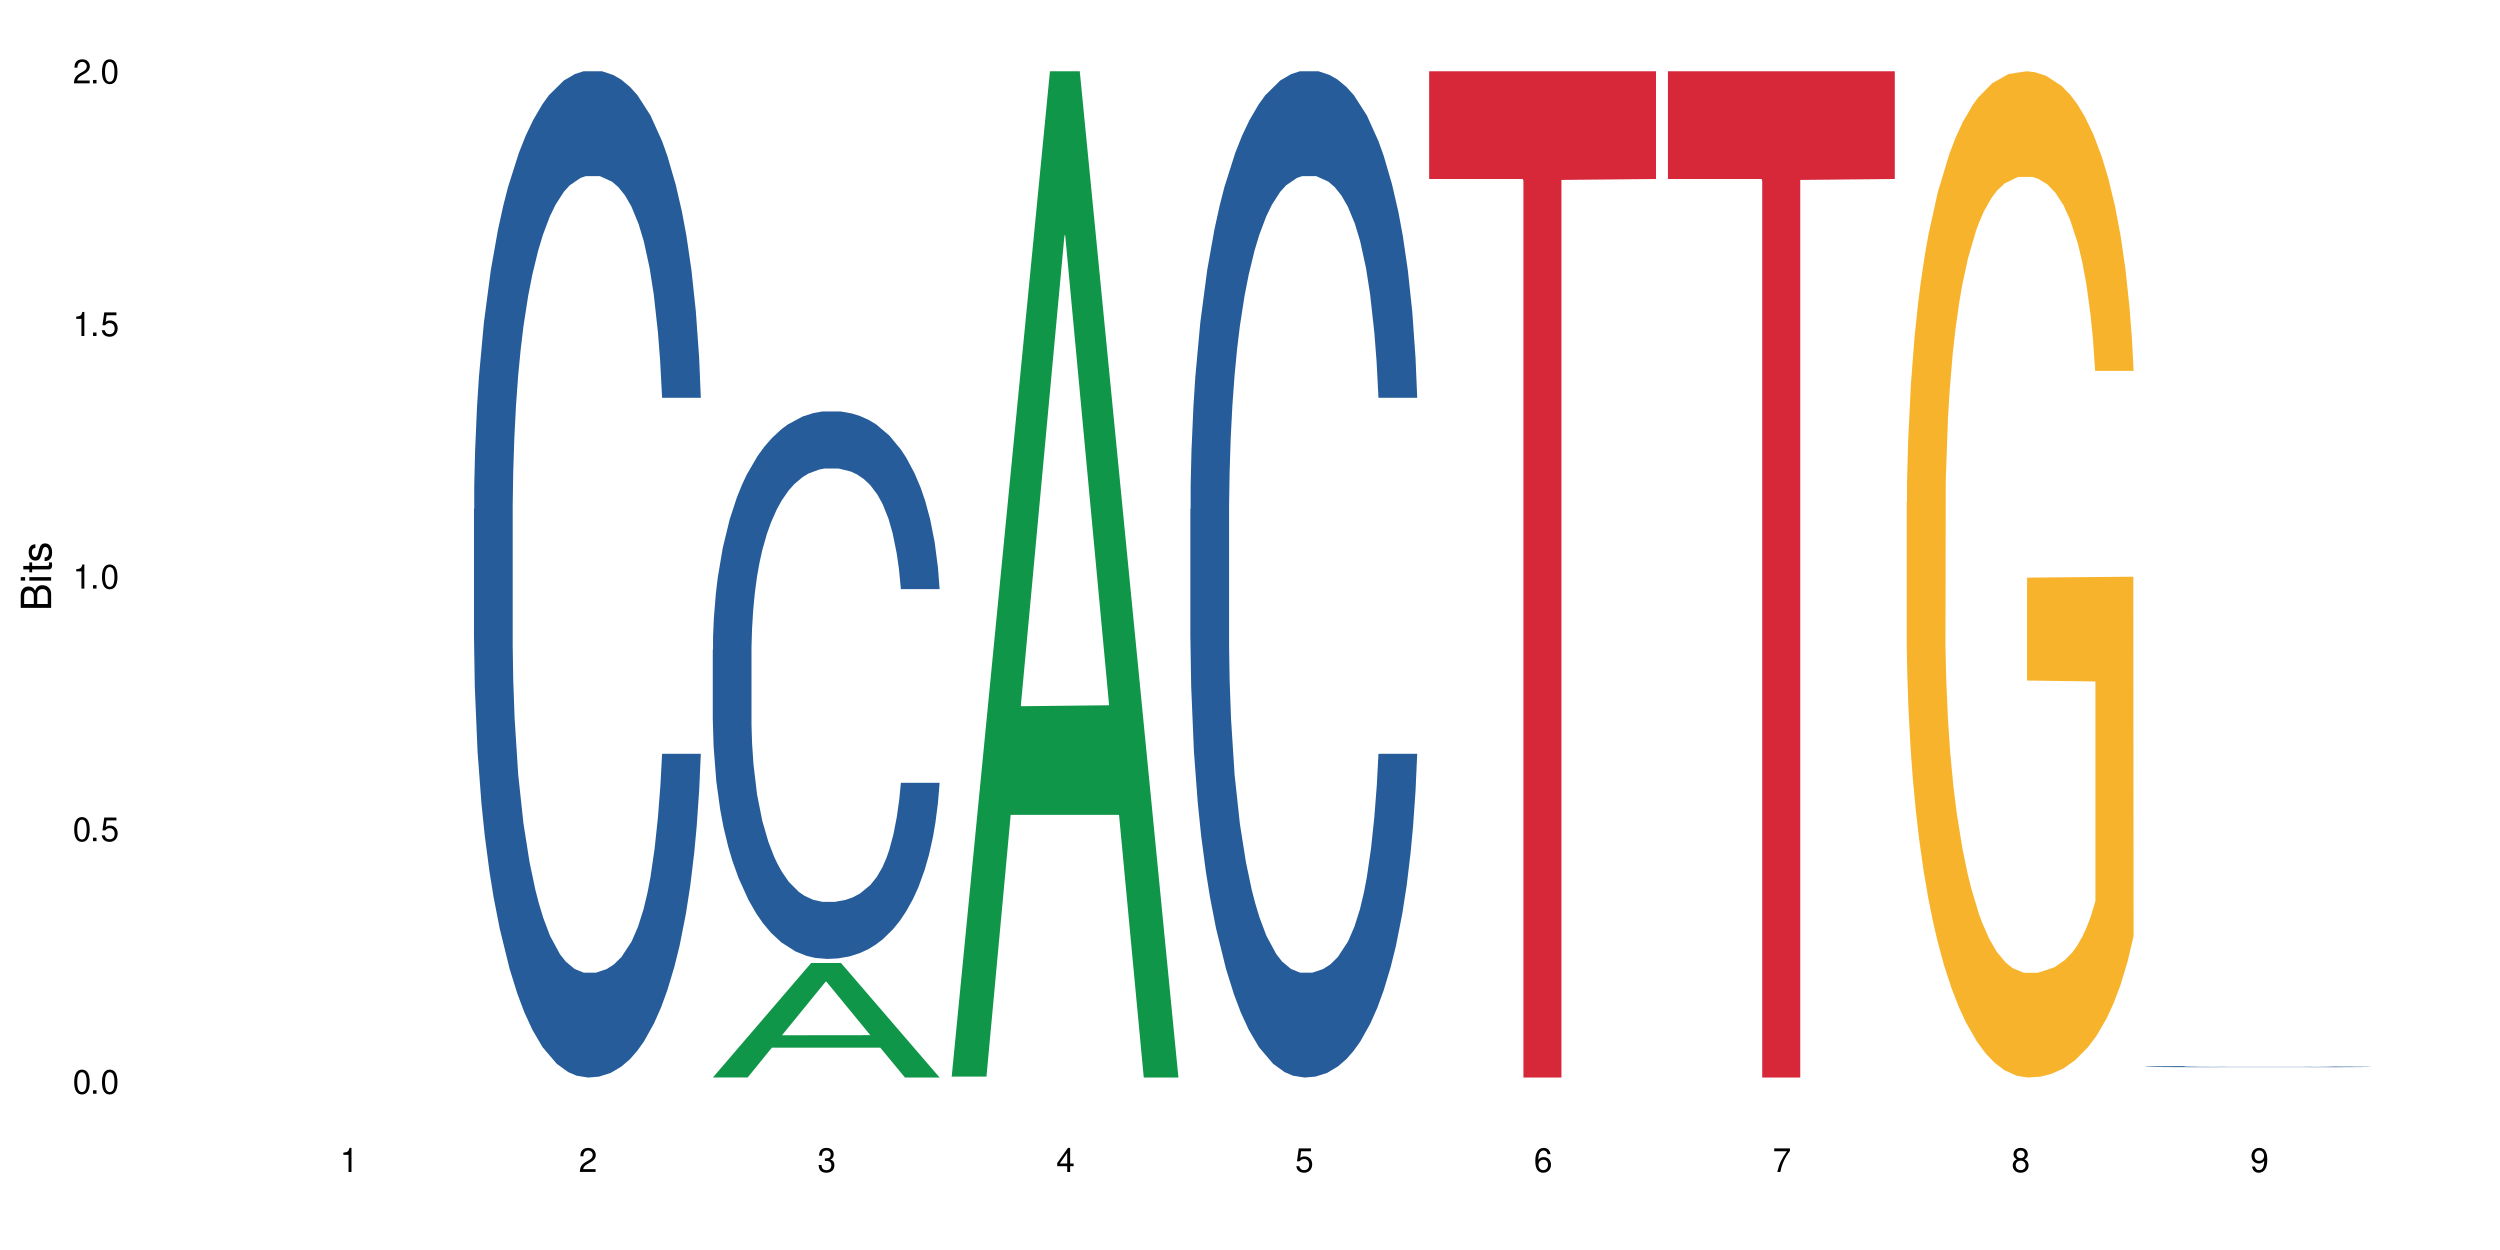 <?xml version="1.0" encoding="UTF-8"?>
<svg xmlns="http://www.w3.org/2000/svg" xmlns:xlink="http://www.w3.org/1999/xlink" width="720" height="360" viewBox="0 0 720 360">
<defs>
<g>
<g id="glyph-0-0">
</g>
<g id="glyph-0-1">
<path d="M 2.641 -6.938 C 2 -6.938 1.422 -6.656 1.078 -6.172 C 0.641 -5.562 0.406 -4.641 0.406 -3.359 C 0.406 -1.016 1.188 0.219 2.641 0.219 C 4.078 0.219 4.859 -1.016 4.859 -3.297 C 4.859 -4.641 4.656 -5.547 4.203 -6.172 C 3.844 -6.656 3.281 -6.938 2.641 -6.938 Z M 2.641 -6.188 C 3.547 -6.188 4 -5.25 4 -3.375 C 4 -1.406 3.562 -0.484 2.625 -0.484 C 1.734 -0.484 1.281 -1.438 1.281 -3.344 C 1.281 -5.25 1.734 -6.188 2.641 -6.188 Z M 2.641 -6.188 "/>
</g>
<g id="glyph-0-2">
<path d="M 1.828 -1 L 0.828 -1 L 0.828 0 L 1.828 0 Z M 1.828 -1 "/>
</g>
<g id="glyph-0-3">
<path d="M 4.562 -6.797 L 1.062 -6.797 L 0.547 -3.094 L 1.328 -3.094 C 1.719 -3.562 2.047 -3.734 2.578 -3.734 C 3.484 -3.734 4.062 -3.109 4.062 -2.094 C 4.062 -1.125 3.484 -0.531 2.578 -0.531 C 1.828 -0.531 1.375 -0.906 1.188 -1.672 L 0.328 -1.672 C 0.453 -1.109 0.547 -0.844 0.75 -0.594 C 1.125 -0.078 1.828 0.219 2.594 0.219 C 3.969 0.219 4.922 -0.781 4.922 -2.219 C 4.922 -3.562 4.031 -4.484 2.719 -4.484 C 2.25 -4.484 1.859 -4.359 1.469 -4.062 L 1.734 -5.969 L 4.562 -5.969 Z M 4.562 -6.797 "/>
</g>
<g id="glyph-0-4">
<path d="M 2.484 -4.938 L 2.484 0 L 3.328 0 L 3.328 -6.938 L 2.766 -6.938 C 2.469 -5.875 2.281 -5.734 0.984 -5.562 L 0.984 -4.938 Z M 2.484 -4.938 "/>
</g>
<g id="glyph-0-5">
<path d="M 4.859 -0.828 L 1.281 -0.828 C 1.359 -1.406 1.672 -1.781 2.5 -2.281 L 3.469 -2.828 C 4.406 -3.344 4.906 -4.062 4.906 -4.906 C 4.906 -5.484 4.672 -6.031 4.266 -6.406 C 3.859 -6.766 3.375 -6.938 2.719 -6.938 C 1.859 -6.938 1.219 -6.625 0.844 -6.031 C 0.609 -5.672 0.5 -5.234 0.484 -4.531 L 1.328 -4.531 C 1.359 -5.016 1.406 -5.281 1.531 -5.516 C 1.75 -5.938 2.188 -6.203 2.703 -6.203 C 3.469 -6.203 4.031 -5.641 4.031 -4.891 C 4.031 -4.344 3.719 -3.859 3.125 -3.516 L 2.234 -3 C 0.812 -2.172 0.406 -1.531 0.328 -0.016 L 4.859 -0.016 Z M 4.859 -0.828 "/>
</g>
<g id="glyph-0-6">
<path d="M 2.125 -3.188 L 2.578 -3.188 C 3.5 -3.188 3.984 -2.766 3.984 -1.922 C 3.984 -1.062 3.469 -0.531 2.594 -0.531 C 1.656 -0.531 1.203 -1 1.156 -2.016 L 0.312 -2.016 C 0.344 -1.453 0.438 -1.094 0.609 -0.781 C 0.953 -0.109 1.625 0.219 2.547 0.219 C 3.953 0.219 4.859 -0.625 4.859 -1.938 C 4.859 -2.828 4.516 -3.297 3.703 -3.594 C 4.344 -3.844 4.656 -4.328 4.656 -5.031 C 4.656 -6.219 3.875 -6.938 2.578 -6.938 C 1.203 -6.938 0.484 -6.172 0.453 -4.703 L 1.297 -4.703 C 1.312 -5.125 1.344 -5.359 1.453 -5.578 C 1.641 -5.969 2.062 -6.203 2.594 -6.203 C 3.344 -6.203 3.797 -5.75 3.797 -5 C 3.797 -4.516 3.609 -4.219 3.25 -4.047 C 3.016 -3.953 2.703 -3.922 2.125 -3.906 Z M 2.125 -3.188 "/>
</g>
<g id="glyph-0-7">
<path d="M 3.141 -1.672 L 3.141 0 L 3.984 0 L 3.984 -1.672 L 4.984 -1.672 L 4.984 -2.438 L 3.984 -2.438 L 3.984 -6.938 L 3.359 -6.938 L 0.266 -2.578 L 0.266 -1.672 Z M 3.141 -2.438 L 1 -2.438 L 3.141 -5.5 Z M 3.141 -2.438 "/>
</g>
<g id="glyph-0-8">
<path d="M 4.781 -5.125 C 4.609 -6.266 3.891 -6.938 2.844 -6.938 C 2.094 -6.938 1.422 -6.578 1.031 -5.953 C 0.594 -5.266 0.406 -4.422 0.406 -3.172 C 0.406 -2 0.578 -1.25 0.984 -0.641 C 1.359 -0.078 1.953 0.219 2.703 0.219 C 3.984 0.219 4.922 -0.75 4.922 -2.094 C 4.922 -3.375 4.062 -4.281 2.844 -4.281 C 2.172 -4.281 1.641 -4.031 1.281 -3.516 C 1.281 -5.234 1.828 -6.188 2.797 -6.188 C 3.391 -6.188 3.797 -5.797 3.938 -5.125 Z M 2.734 -3.531 C 3.547 -3.531 4.062 -2.953 4.062 -2.031 C 4.062 -1.156 3.484 -0.531 2.703 -0.531 C 1.922 -0.531 1.328 -1.188 1.328 -2.078 C 1.328 -2.938 1.906 -3.531 2.734 -3.531 Z M 2.734 -3.531 "/>
</g>
<g id="glyph-0-9">
<path d="M 4.984 -6.797 L 0.438 -6.797 L 0.438 -5.969 L 4.109 -5.969 C 2.5 -3.656 1.828 -2.234 1.328 0 L 2.219 0 C 2.594 -2.172 3.453 -4.047 4.984 -6.094 Z M 4.984 -6.797 "/>
</g>
<g id="glyph-0-10">
<path d="M 3.75 -3.656 C 4.469 -4.094 4.688 -4.438 4.688 -5.078 C 4.688 -6.172 3.844 -6.938 2.641 -6.938 C 1.438 -6.938 0.594 -6.172 0.594 -5.094 C 0.594 -4.438 0.812 -4.094 1.516 -3.656 C 0.734 -3.266 0.359 -2.703 0.359 -1.922 C 0.359 -0.656 1.281 0.219 2.641 0.219 C 3.984 0.219 4.922 -0.656 4.922 -1.922 C 4.922 -2.703 4.531 -3.266 3.75 -3.656 Z M 2.641 -6.188 C 3.359 -6.188 3.812 -5.75 3.812 -5.062 C 3.812 -4.406 3.344 -3.984 2.641 -3.984 C 1.922 -3.984 1.453 -4.406 1.453 -5.078 C 1.453 -5.75 1.922 -6.188 2.641 -6.188 Z M 2.641 -3.266 C 3.484 -3.266 4.062 -2.719 4.062 -1.906 C 4.062 -1.078 3.484 -0.531 2.625 -0.531 C 1.797 -0.531 1.219 -1.094 1.219 -1.906 C 1.219 -2.719 1.781 -3.266 2.641 -3.266 Z M 2.641 -3.266 "/>
</g>
<g id="glyph-0-11">
<path d="M 0.516 -1.578 C 0.672 -0.453 1.406 0.219 2.438 0.219 C 3.188 0.219 3.859 -0.141 4.266 -0.766 C 4.688 -1.453 4.891 -2.297 4.891 -3.547 C 4.891 -4.719 4.703 -5.453 4.312 -6.078 C 3.938 -6.641 3.344 -6.938 2.594 -6.938 C 1.297 -6.938 0.359 -5.969 0.359 -4.625 C 0.359 -3.344 1.234 -2.453 2.453 -2.453 C 3.094 -2.453 3.578 -2.672 4.016 -3.203 C 4 -1.484 3.469 -0.531 2.5 -0.531 C 1.906 -0.531 1.484 -0.906 1.359 -1.578 Z M 2.578 -6.203 C 3.375 -6.203 3.969 -5.531 3.969 -4.641 C 3.969 -3.797 3.391 -3.188 2.547 -3.188 C 1.734 -3.188 1.234 -3.766 1.234 -4.688 C 1.234 -5.562 1.797 -6.203 2.578 -6.203 Z M 2.578 -6.203 "/>
</g>
<g id="glyph-1-0">
</g>
<g id="glyph-1-1">
<path d="M 0 -0.953 L 0 -4.891 C 0 -5.719 -0.234 -6.344 -0.734 -6.797 C -1.188 -7.234 -1.812 -7.469 -2.5 -7.469 C -3.547 -7.469 -4.188 -7 -4.625 -5.875 C -4.984 -6.688 -5.625 -7.094 -6.531 -7.094 C -7.172 -7.094 -7.734 -6.859 -8.141 -6.391 C -8.562 -5.922 -8.75 -5.344 -8.75 -4.5 L -8.75 -0.953 Z M -4.984 -2.062 L -7.766 -2.062 L -7.766 -4.219 C -7.766 -4.844 -7.688 -5.203 -7.453 -5.5 C -7.219 -5.812 -6.859 -5.969 -6.375 -5.969 C -5.891 -5.969 -5.531 -5.812 -5.297 -5.5 C -5.062 -5.203 -4.984 -4.844 -4.984 -4.219 Z M -0.984 -2.062 L -4 -2.062 L -4 -4.781 C -4 -5.766 -3.438 -6.359 -2.484 -6.359 C -1.547 -6.359 -0.984 -5.766 -0.984 -4.781 Z M -0.984 -2.062 "/>
</g>
<g id="glyph-1-2">
<path d="M -6.281 -1.797 L -6.281 -0.797 L 0 -0.797 L 0 -1.797 Z M -8.75 -1.797 L -8.75 -0.797 L -7.484 -0.797 L -7.484 -1.797 Z M -8.75 -1.797 "/>
</g>
<g id="glyph-1-3">
<path d="M -6.281 -3.047 L -6.281 -2.016 L -8.016 -2.016 L -8.016 -1.016 L -6.281 -1.016 L -6.281 -0.172 L -5.469 -0.172 L -5.469 -1.016 L -0.719 -1.016 C -0.078 -1.016 0.281 -1.453 0.281 -2.234 C 0.281 -2.5 0.25 -2.719 0.188 -3.047 L -0.641 -3.047 C -0.609 -2.906 -0.594 -2.766 -0.594 -2.562 C -0.594 -2.141 -0.719 -2.016 -1.156 -2.016 L -5.469 -2.016 L -5.469 -3.047 Z M -6.281 -3.047 "/>
</g>
<g id="glyph-1-4">
<path d="M -4.531 -5.25 C -5.766 -5.25 -6.469 -4.422 -6.469 -2.969 C -6.469 -1.516 -5.719 -0.562 -4.547 -0.562 C -3.562 -0.562 -3.094 -1.062 -2.734 -2.562 L -2.516 -3.484 C -2.344 -4.188 -2.094 -4.469 -1.641 -4.469 C -1.047 -4.469 -0.641 -3.875 -0.641 -3 C -0.641 -2.453 -0.797 -2 -1.062 -1.75 C -1.25 -1.594 -1.422 -1.531 -1.875 -1.469 L -1.875 -0.406 C -0.422 -0.453 0.281 -1.266 0.281 -2.922 C 0.281 -4.5 -0.5 -5.516 -1.719 -5.516 C -2.656 -5.516 -3.172 -4.984 -3.469 -3.734 L -3.703 -2.766 C -3.891 -1.953 -4.156 -1.609 -4.594 -1.609 C -5.188 -1.609 -5.547 -2.125 -5.547 -2.938 C -5.547 -3.75 -5.203 -4.172 -4.531 -4.203 Z M -4.531 -5.25 "/>
</g>
</g>
</defs>
<rect x="-72" y="-36" width="864" height="432" fill="rgb(100%, 100%, 100%)" fill-opacity="1"/>
<path fill-rule="nonzero" fill="rgb(14.51%, 36.078%, 60%)" fill-opacity="1" d="M 136.504 146.621 L 136.582 146.355 L 136.582 140 L 136.824 129.934 L 137.379 117.215 L 137.938 108.477 L 139.371 92.844 L 141.363 77.746 L 143.434 66.09 L 144.949 59.203 L 146.305 53.902 L 149.41 44.102 L 151.402 39.07 L 153.555 34.566 L 156.184 30.062 L 158.098 27.414 L 162.398 23.176 L 165.586 21.32 L 168.055 20.527 L 173.395 20.527 L 176.582 21.586 L 178.891 22.91 L 181.441 25.031 L 183.594 27.414 L 187.336 33.242 L 190.684 40.66 L 192.195 44.898 L 194.586 53.109 L 196.418 61.055 L 197.695 67.945 L 199.129 77.746 L 200.402 89.668 L 201.359 103.176 L 201.836 114.566 L 190.684 114.566 L 190.125 103.973 L 189.488 95.758 L 188.293 84.898 L 187.098 77.215 L 185.426 69.535 L 183.91 64.5 L 181.84 59.469 L 180.008 56.289 L 178.094 53.902 L 176.262 52.316 L 172.758 50.727 L 168.691 50.727 L 167.18 51.254 L 164.07 53.375 L 162.398 55.23 L 160.008 58.938 L 158.336 62.383 L 156.344 67.68 L 154.988 72.184 L 153.316 79.07 L 152.121 85.164 L 150.766 93.906 L 149.969 100.527 L 149.25 107.945 L 148.613 116.688 L 148.137 125.957 L 147.816 135.762 L 147.66 145.297 L 147.66 186.355 L 147.816 195.895 L 148.215 207.02 L 149.25 223.18 L 150.766 237.219 L 152.52 248.344 L 154.191 256.293 L 155.148 260 L 156.422 264.238 L 158.414 269.535 L 161.281 274.836 L 162.957 276.953 L 165.504 279.074 L 168.137 280.133 L 171.641 280.133 L 174.746 279.074 L 176.82 277.75 L 178.973 275.629 L 181.918 271.125 L 183.75 266.887 L 185.344 261.855 L 186.539 256.82 L 187.336 252.582 L 188.531 244.371 L 189.488 235.363 L 190.203 226.094 L 190.684 217.086 L 201.836 217.086 L 201.359 227.684 L 200.645 238.012 L 199.926 245.695 L 198.809 254.969 L 197.535 263.18 L 195.703 272.449 L 194.188 278.543 L 192.195 285.168 L 190.363 290.199 L 188.371 294.703 L 185.426 300 L 183.512 302.648 L 181.441 305.035 L 178.973 307.152 L 175.863 309.008 L 172.516 310.066 L 169.41 310.332 L 166.062 309.801 L 163.594 308.742 L 160.328 306.359 L 156.262 301.59 L 153.316 296.559 L 151.004 291.523 L 149.012 286.227 L 146.781 279.074 L 143.914 267.418 L 142.16 258.41 L 140.965 250.992 L 139.609 240.664 L 138.656 231.391 L 137.539 216.555 L 136.742 197.746 L 136.504 183.18 Z M 136.504 146.621 "/>
<path fill-rule="nonzero" fill="rgb(6.275%, 58.824%, 28.235%)" fill-opacity="1" d="M 205.277 310.301 L 205.348 310.27 L 233.617 277.336 L 242.203 277.336 L 270.609 310.332 L 260.629 310.332 L 253.508 301.719 L 222.309 301.719 L 215.328 310.301 L 205.277 310.301 L 225.309 298.156 L 250.648 298.125 L 238.012 282.727 L 237.875 282.695 L 237.734 282.789 L 225.238 298.125 L 225.309 298.156 Z M 205.277 310.301 "/>
<path fill-rule="nonzero" fill="rgb(14.51%, 36.078%, 60%)" fill-opacity="1" d="M 205.277 187.105 L 205.355 186.965 L 205.355 183.504 L 205.594 178.027 L 206.152 171.109 L 206.711 166.355 L 208.145 157.852 L 210.137 149.637 L 212.207 143.293 L 213.723 139.547 L 215.078 136.664 L 218.184 131.332 L 220.176 128.594 L 222.328 126.145 L 224.957 123.695 L 226.867 122.254 L 231.172 119.945 L 234.359 118.938 L 236.828 118.508 L 242.168 118.508 L 245.352 119.082 L 247.664 119.805 L 250.215 120.957 L 252.363 122.254 L 256.109 125.422 L 259.457 129.461 L 260.969 131.766 L 263.359 136.234 L 265.191 140.555 L 266.469 144.305 L 267.902 149.637 L 269.176 156.121 L 270.133 163.473 L 270.609 169.668 L 259.457 169.668 L 258.898 163.902 L 258.262 159.438 L 257.066 153.527 L 255.871 149.348 L 254.195 145.168 L 252.684 142.43 L 250.613 139.691 L 248.777 137.961 L 246.867 136.664 L 245.035 135.801 L 241.527 134.938 L 237.465 134.938 L 235.953 135.223 L 232.844 136.375 L 231.172 137.387 L 228.781 139.402 L 227.109 141.277 L 225.117 144.16 L 223.762 146.609 L 222.09 150.355 L 220.895 153.672 L 219.539 158.426 L 218.742 162.031 L 218.023 166.066 L 217.387 170.82 L 216.91 175.867 L 216.59 181.199 L 216.43 186.387 L 216.43 208.727 L 216.59 213.914 L 216.988 219.965 L 218.023 228.758 L 219.539 236.395 L 221.293 242.449 L 222.965 246.773 L 223.922 248.789 L 225.195 251.098 L 227.188 253.98 L 230.055 256.859 L 231.73 258.016 L 234.277 259.168 L 236.906 259.742 L 240.414 259.742 L 243.52 259.168 L 245.594 258.445 L 247.742 257.293 L 250.691 254.844 L 252.523 252.539 L 254.117 249.801 L 255.312 247.062 L 256.109 244.754 L 257.305 240.289 L 258.262 235.387 L 258.977 230.344 L 259.457 225.441 L 270.609 225.441 L 270.133 231.207 L 269.414 236.828 L 268.699 241.008 L 267.582 246.051 L 266.309 250.52 L 264.477 255.562 L 262.961 258.879 L 260.969 262.48 L 259.137 265.219 L 257.145 267.672 L 254.195 270.551 L 252.285 271.992 L 250.215 273.289 L 247.742 274.445 L 244.637 275.453 L 241.289 276.027 L 238.184 276.172 L 234.836 275.887 L 232.367 275.309 L 229.098 274.012 L 225.035 271.418 L 222.09 268.68 L 219.777 265.941 L 217.785 263.059 L 215.555 259.168 L 212.688 252.824 L 210.934 247.926 L 209.738 243.891 L 208.383 238.27 L 207.426 233.227 L 206.312 225.156 L 205.516 214.922 L 205.277 206.996 Z M 205.277 187.105 "/>
<path fill-rule="nonzero" fill="rgb(6.275%, 58.824%, 28.235%)" fill-opacity="1" d="M 274.051 310.059 L 274.117 309.789 L 302.387 20.527 L 310.973 20.527 L 339.383 310.332 L 329.402 310.332 L 322.281 234.684 L 291.082 234.684 L 284.102 310.059 L 274.051 310.059 L 294.082 203.391 L 319.422 203.117 L 306.785 67.875 L 306.645 67.602 L 306.508 68.418 L 294.012 203.117 L 294.082 203.391 Z M 274.051 310.059 "/>
<path fill-rule="nonzero" fill="rgb(14.51%, 36.078%, 60%)" fill-opacity="1" d="M 342.82 146.621 L 342.902 146.355 L 342.902 140 L 343.141 129.934 L 343.699 117.215 L 344.258 108.477 L 345.691 92.844 L 347.684 77.746 L 349.754 66.09 L 351.266 59.203 L 352.621 53.902 L 355.73 44.102 L 357.723 39.07 L 359.871 34.566 L 362.5 30.062 L 364.414 27.414 L 368.715 23.176 L 371.902 21.32 L 374.375 20.527 L 379.711 20.527 L 382.898 21.586 L 385.211 22.91 L 387.758 25.031 L 389.91 27.414 L 393.656 33.242 L 397 40.66 L 398.516 44.898 L 400.906 53.109 L 402.738 61.055 L 404.012 67.945 L 405.445 77.746 L 406.723 89.668 L 407.68 103.176 L 408.156 114.566 L 397 114.566 L 396.445 103.973 L 395.805 95.758 L 394.609 84.898 L 393.414 77.215 L 391.742 69.535 L 390.23 64.5 L 388.156 59.469 L 386.324 56.289 L 384.414 53.902 L 382.578 52.316 L 379.074 50.727 L 375.012 50.727 L 373.496 51.254 L 370.391 53.375 L 368.715 55.23 L 366.324 58.938 L 364.652 62.383 L 362.66 67.68 L 361.305 72.184 L 359.633 79.07 L 358.438 85.164 L 357.082 93.906 L 356.285 100.527 L 355.57 107.945 L 354.934 116.688 L 354.453 125.957 L 354.137 135.762 L 353.977 145.297 L 353.977 186.355 L 354.137 195.895 L 354.535 207.02 L 355.57 223.18 L 357.082 237.219 L 358.836 248.344 L 360.508 256.293 L 361.465 260 L 362.742 264.238 L 364.734 269.535 L 367.602 274.836 L 369.273 276.953 L 371.824 279.074 L 374.453 280.133 L 377.957 280.133 L 381.066 279.074 L 383.137 277.75 L 385.289 275.629 L 388.238 271.125 L 390.07 266.887 L 391.664 261.855 L 392.859 256.82 L 393.656 252.582 L 394.852 244.371 L 395.805 235.363 L 396.523 226.094 L 397 217.086 L 408.156 217.086 L 407.68 227.684 L 406.961 238.012 L 406.242 245.695 L 405.129 254.969 L 403.852 263.18 L 402.02 272.449 L 400.508 278.543 L 398.516 285.168 L 396.684 290.199 L 394.691 294.703 L 391.742 300 L 389.832 302.648 L 387.758 305.035 L 385.289 307.152 L 382.18 309.008 L 378.836 310.066 L 375.727 310.332 L 372.383 309.801 L 369.91 308.742 L 366.645 306.359 L 362.582 301.59 L 359.633 296.559 L 357.324 291.523 L 355.332 286.227 L 353.102 279.074 L 350.23 267.418 L 348.48 258.41 L 347.285 250.992 L 345.93 240.664 L 344.973 231.391 L 343.859 216.555 L 343.062 197.746 L 342.82 183.18 Z M 342.82 146.621 "/>
<path fill-rule="nonzero" fill="rgb(83.922%, 15.686%, 22.353%)" fill-opacity="1" d="M 411.594 20.527 L 476.93 20.527 L 476.93 51.547 L 449.699 51.82 L 449.699 310.332 L 438.746 310.332 L 438.746 52.094 L 438.586 51.547 L 411.594 51.547 Z M 411.594 20.527 "/>
<path fill-rule="nonzero" fill="rgb(83.922%, 15.686%, 22.353%)" fill-opacity="1" d="M 480.367 20.527 L 545.703 20.527 L 545.703 51.547 L 518.473 51.82 L 518.473 310.332 L 507.516 310.332 L 507.516 52.094 L 507.359 51.547 L 480.367 51.547 Z M 480.367 20.527 "/>
<path fill-rule="nonzero" fill="rgb(96.863%, 70.196%, 16.863%)" fill-opacity="1" d="M 549.141 144.652 L 549.219 144.387 L 549.219 139.094 L 549.539 127.184 L 550.336 110.777 L 551.371 97.277 L 552.484 86.691 L 553.203 81.133 L 554.398 73.195 L 555.434 67.371 L 558.062 55.461 L 561.41 44.348 L 563.242 39.582 L 565.312 35.082 L 568.262 30.055 L 569.617 28.203 L 573.758 23.965 L 578.461 21.32 L 583.641 20.527 L 586.031 20.789 L 589.297 21.848 L 593.758 24.762 L 596.309 27.406 L 598.301 30.055 L 600.371 33.496 L 602.922 38.789 L 605.312 45.141 L 607.223 51.492 L 609.137 59.43 L 610.73 67.902 L 612.082 77.164 L 613.277 88.281 L 613.996 97.543 L 614.473 106.805 L 603.398 106.805 L 602.762 97.543 L 602.043 90.398 L 600.848 81.664 L 599.652 75.312 L 598.461 70.281 L 596.227 63.402 L 594.316 59.168 L 591.926 55.461 L 589.613 53.078 L 586.984 51.492 L 585.391 50.961 L 581.168 50.961 L 577.344 52.816 L 575.113 54.934 L 573.52 57.051 L 571.289 61.02 L 569.934 64.195 L 569.137 66.312 L 566.75 74.516 L 565.156 81.93 L 564.277 86.957 L 563.164 94.898 L 562.367 102.043 L 561.488 112.629 L 561.012 120.57 L 560.375 138.566 L 560.293 186.207 L 560.535 196.262 L 561.012 207.113 L 561.648 216.641 L 562.605 226.699 L 563.562 234.375 L 565.234 244.695 L 566.668 251.578 L 567.785 256.078 L 569.934 263.223 L 570.812 265.605 L 572.883 270.367 L 575.035 274.074 L 577.664 277.25 L 579.656 278.836 L 582.844 280.16 L 586.906 280.16 L 591.688 278.574 L 594.715 276.457 L 596.785 274.34 L 598.141 272.484 L 599.812 269.574 L 601.008 266.926 L 602.125 264.016 L 603.48 259.516 L 603.48 196.262 L 583.797 195.996 L 583.797 166.355 L 614.395 166.09 L 614.473 269.574 L 612.801 276.719 L 610.73 283.602 L 608.738 288.895 L 606.664 293.395 L 603.719 298.422 L 601.328 301.598 L 597.664 305.305 L 594.316 307.688 L 590.809 309.273 L 587.703 310.066 L 584.039 310.332 L 580.77 309.805 L 577.266 308.215 L 574.477 306.098 L 571.926 303.453 L 569.379 300.012 L 566.191 294.453 L 564.117 289.953 L 561.969 284.395 L 559.816 277.777 L 557.902 270.633 L 556.629 265.074 L 555.355 258.723 L 554 250.781 L 552.727 241.785 L 551.77 233.578 L 550.895 224.316 L 550.254 215.582 L 549.617 203.672 L 549.301 194.145 L 549.141 185.941 Z M 549.141 144.652 "/>
<path fill-rule="nonzero" fill="rgb(14.51%, 36.078%, 60%)" fill-opacity="1" d="M 617.914 307.168 L 617.992 307.168 L 617.992 307.16 L 618.23 307.148 L 618.789 307.133 L 619.348 307.121 L 620.781 307.098 L 622.773 307.078 L 624.844 307.066 L 626.359 307.055 L 627.711 307.051 L 630.82 307.035 L 632.812 307.031 L 634.965 307.023 L 637.594 307.02 L 639.504 307.016 L 643.809 307.008 L 660.301 307.008 L 662.852 307.012 L 665 307.016 L 668.746 307.023 L 672.094 307.031 L 673.605 307.039 L 675.996 307.047 L 677.828 307.059 L 679.102 307.066 L 680.539 307.078 L 681.812 307.094 L 682.77 307.113 L 683.246 307.129 L 672.094 307.129 L 671.535 307.113 L 670.898 307.102 L 668.508 307.078 L 666.832 307.07 L 665.32 307.062 L 663.246 307.055 L 661.414 307.051 L 659.504 307.051 L 657.672 307.047 L 645.48 307.047 L 643.809 307.051 L 641.418 307.055 L 639.742 307.059 L 637.75 307.066 L 636.398 307.074 L 634.723 307.082 L 633.527 307.09 L 632.176 307.102 L 631.379 307.109 L 630.66 307.117 L 630.023 307.129 L 629.547 307.141 L 629.227 307.156 L 629.066 307.168 L 629.066 307.219 L 629.227 307.234 L 629.625 307.246 L 630.66 307.27 L 632.176 307.285 L 633.926 307.301 L 635.602 307.312 L 636.559 307.316 L 637.832 307.32 L 639.824 307.328 L 642.691 307.336 L 644.363 307.336 L 646.914 307.34 L 658.227 307.34 L 660.379 307.336 L 663.328 307.328 L 665.16 307.324 L 666.754 307.316 L 667.949 307.312 L 668.746 307.305 L 669.941 307.297 L 670.898 307.285 L 671.613 307.273 L 672.094 307.262 L 683.246 307.262 L 682.77 307.273 L 682.051 307.289 L 681.336 307.297 L 680.219 307.309 L 678.945 307.32 L 677.113 307.332 L 675.598 307.34 L 673.605 307.348 L 671.773 307.355 L 669.781 307.359 L 666.832 307.367 L 664.922 307.371 L 662.852 307.375 L 660.379 307.375 L 657.273 307.379 L 645.004 307.379 L 641.734 307.375 L 637.672 307.371 L 634.723 307.363 L 632.414 307.355 L 630.422 307.348 L 628.191 307.34 L 625.324 307.324 L 623.57 307.312 L 622.375 307.305 L 621.02 307.289 L 620.062 307.277 L 618.949 307.258 L 618.152 307.234 L 617.914 307.215 Z M 617.914 307.168 "/>
<g fill="rgb(0%, 0%, 0%)" fill-opacity="1">
<use xlink:href="#glyph-0-1" x="20.965" y="314.993"/>
<use xlink:href="#glyph-0-2" x="25.965" y="314.993"/>
<use xlink:href="#glyph-0-1" x="28.965" y="314.993"/>
</g>
<g fill="rgb(0%, 0%, 0%)" fill-opacity="1">
<use xlink:href="#glyph-0-1" x="20.965" y="242.251"/>
<use xlink:href="#glyph-0-2" x="25.965" y="242.251"/>
<use xlink:href="#glyph-0-3" x="28.965" y="242.251"/>
</g>
<g fill="rgb(0%, 0%, 0%)" fill-opacity="1">
<use xlink:href="#glyph-0-4" x="20.965" y="169.509"/>
<use xlink:href="#glyph-0-2" x="25.965" y="169.509"/>
<use xlink:href="#glyph-0-1" x="28.965" y="169.509"/>
</g>
<g fill="rgb(0%, 0%, 0%)" fill-opacity="1">
<use xlink:href="#glyph-0-4" x="20.965" y="96.767"/>
<use xlink:href="#glyph-0-2" x="25.965" y="96.767"/>
<use xlink:href="#glyph-0-3" x="28.965" y="96.767"/>
</g>
<g fill="rgb(0%, 0%, 0%)" fill-opacity="1">
<use xlink:href="#glyph-0-5" x="20.965" y="24.024"/>
<use xlink:href="#glyph-0-2" x="25.965" y="24.024"/>
<use xlink:href="#glyph-0-1" x="28.965" y="24.024"/>
</g>
<g fill="rgb(0%, 0%, 0%)" fill-opacity="1">
<use xlink:href="#glyph-0-4" x="97.898" y="337.532"/>
</g>
<g fill="rgb(0%, 0%, 0%)" fill-opacity="1">
<use xlink:href="#glyph-0-5" x="166.672" y="337.532"/>
</g>
<g fill="rgb(0%, 0%, 0%)" fill-opacity="1">
<use xlink:href="#glyph-0-6" x="235.445" y="337.532"/>
</g>
<g fill="rgb(0%, 0%, 0%)" fill-opacity="1">
<use xlink:href="#glyph-0-7" x="304.215" y="337.532"/>
</g>
<g fill="rgb(0%, 0%, 0%)" fill-opacity="1">
<use xlink:href="#glyph-0-3" x="372.988" y="337.532"/>
</g>
<g fill="rgb(0%, 0%, 0%)" fill-opacity="1">
<use xlink:href="#glyph-0-8" x="441.762" y="337.532"/>
</g>
<g fill="rgb(0%, 0%, 0%)" fill-opacity="1">
<use xlink:href="#glyph-0-9" x="510.535" y="337.532"/>
</g>
<g fill="rgb(0%, 0%, 0%)" fill-opacity="1">
<use xlink:href="#glyph-0-10" x="579.309" y="337.532"/>
</g>
<g fill="rgb(0%, 0%, 0%)" fill-opacity="1">
<use xlink:href="#glyph-0-11" x="648.078" y="337.532"/>
</g>
<g fill="rgb(0%, 0%, 0%)" fill-opacity="1">
<use xlink:href="#glyph-1-1" x="14.725" y="176.012"/>
<use xlink:href="#glyph-1-2" x="14.725" y="168.012"/>
<use xlink:href="#glyph-1-3" x="14.725" y="165.012"/>
<use xlink:href="#glyph-1-4" x="14.725" y="162.012"/>
</g>
</svg>
